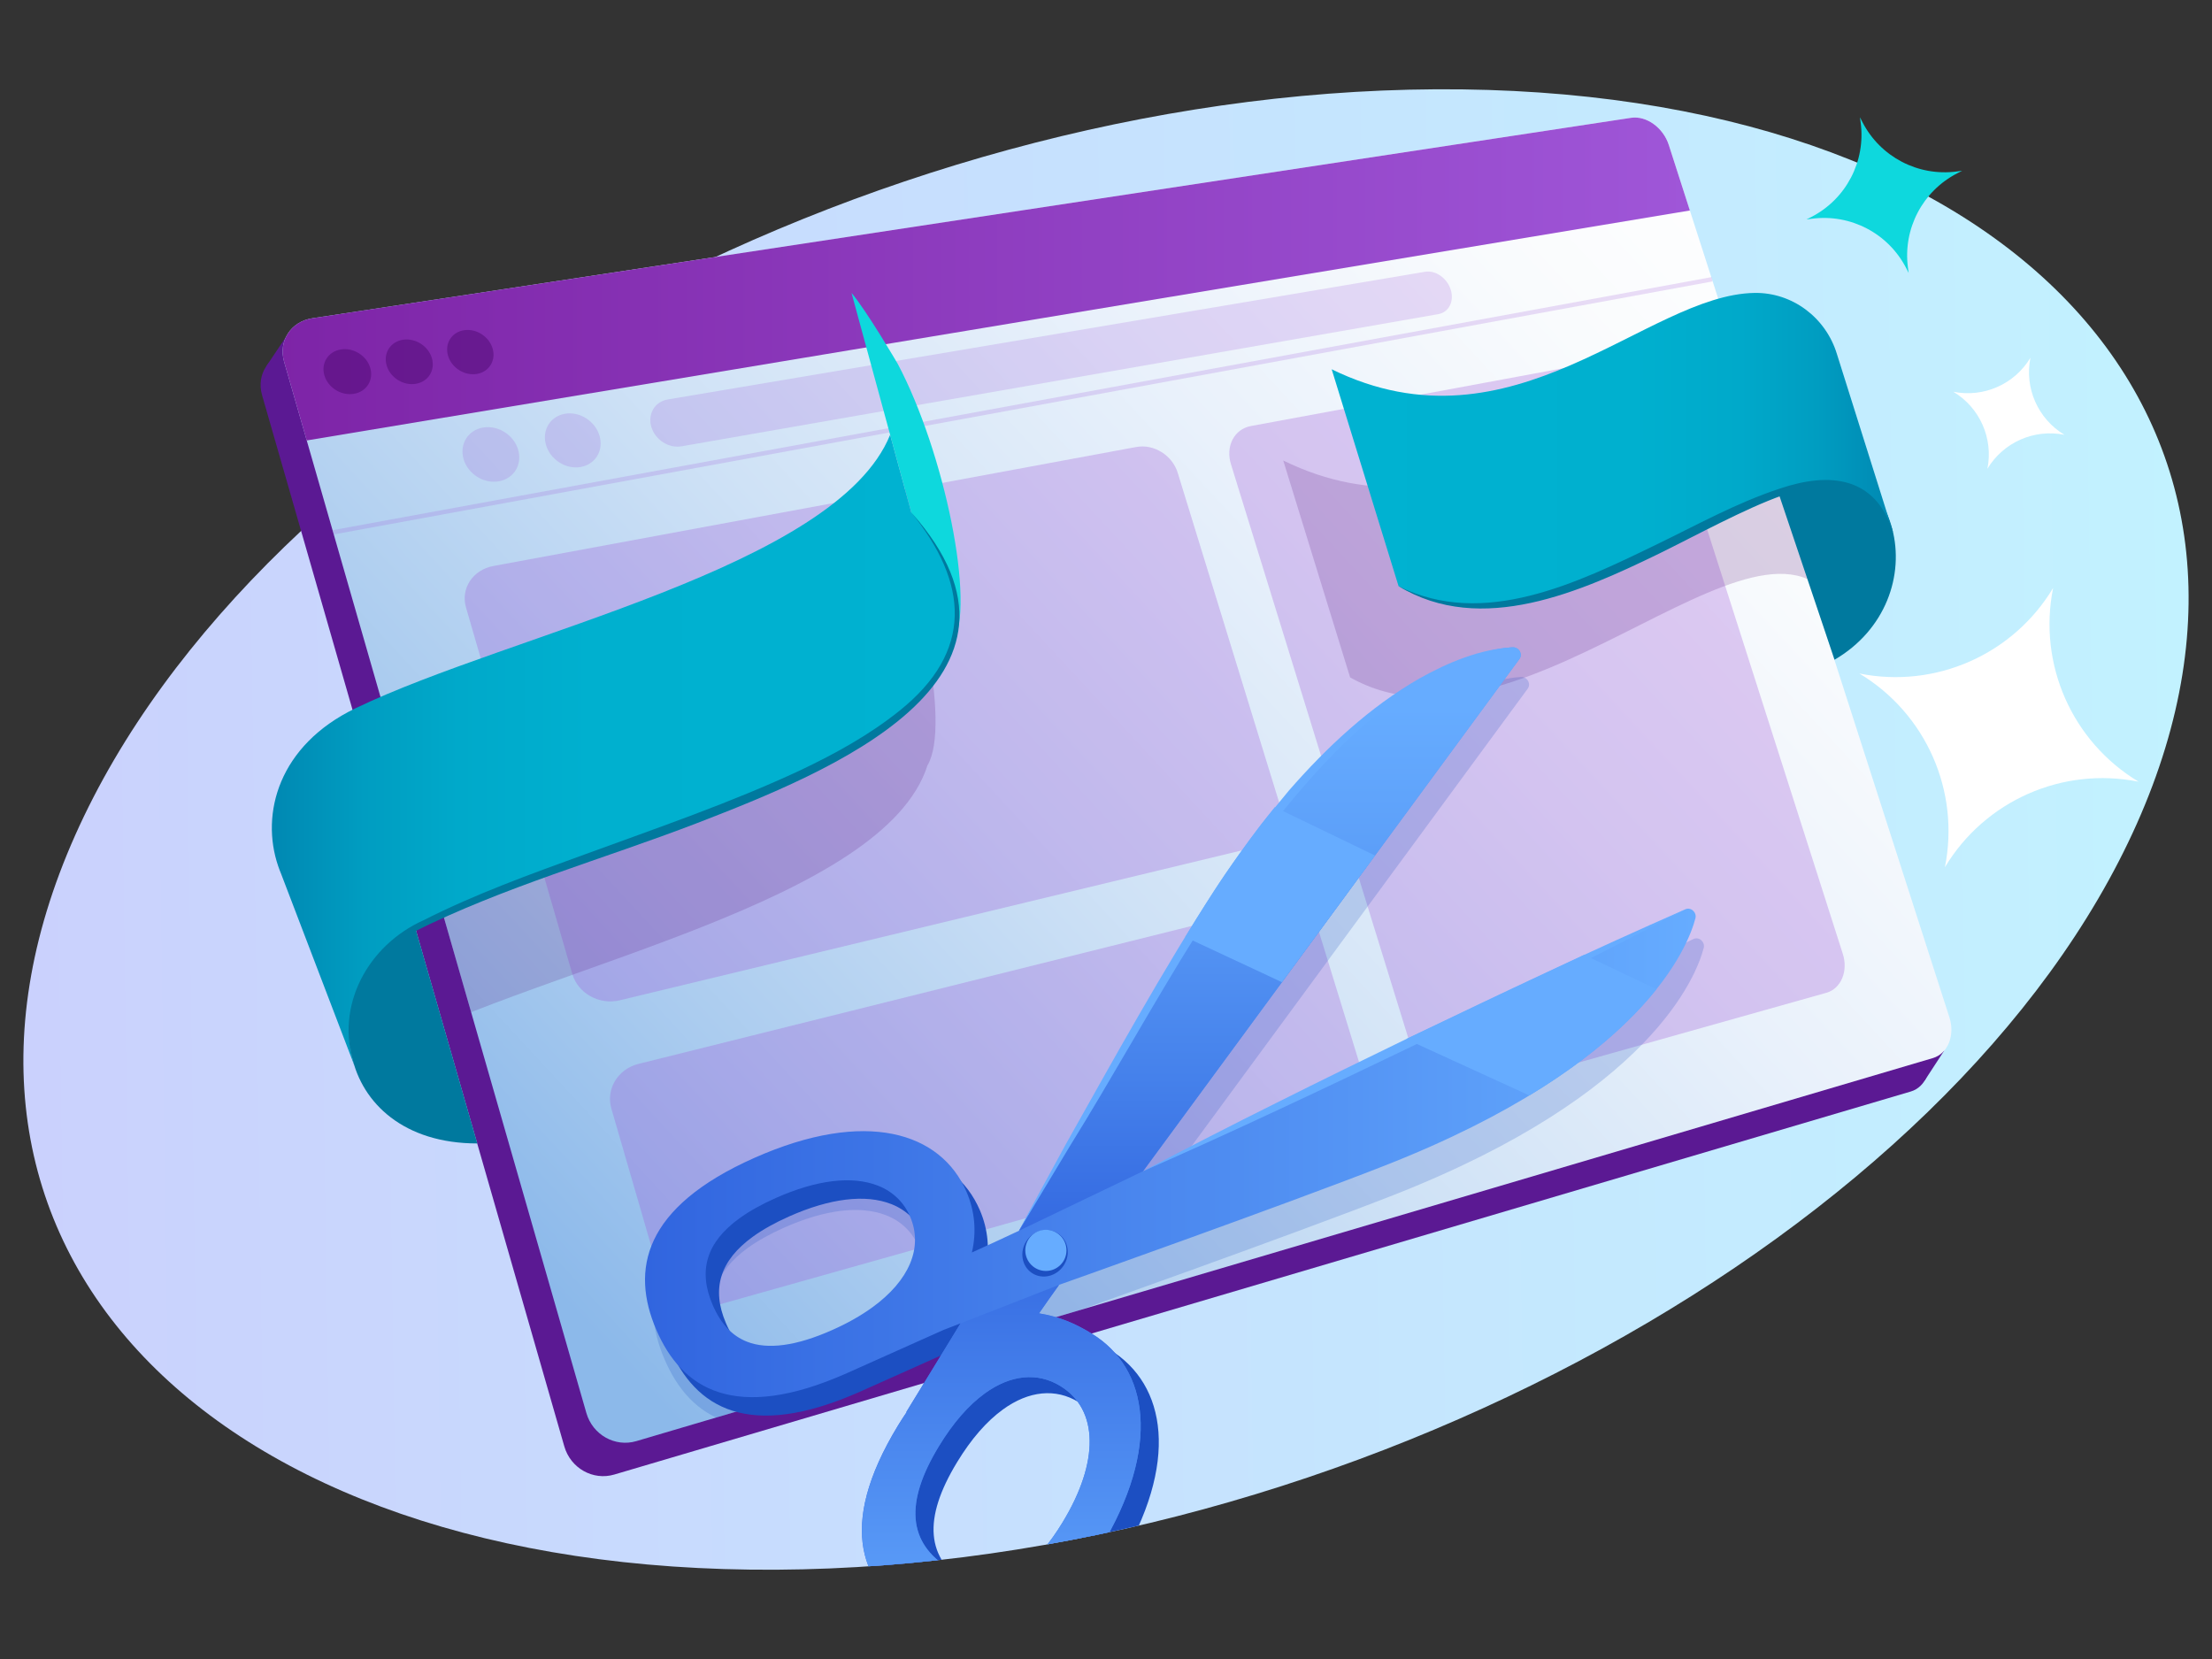 <?xml version="1.0" encoding="UTF-8"?><svg id="Launch" xmlns="http://www.w3.org/2000/svg" xmlns:xlink="http://www.w3.org/1999/xlink" viewBox="0 0 500 375"><rect x="0" y="0" width="500" height="375" fill="#333333" stroke="none"/><defs><linearGradient id="linear-gradient" x1="384.631" y1="-133.394" x2="-106.273" y2="-133.394" gradientTransform="translate(112.759 322.886) rotate(-.826)" gradientUnits="userSpaceOnUse"><stop offset="0" stop-color="#c2f2ff"/><stop offset=".998" stop-color="#cad1fd"/></linearGradient><linearGradient id="linear-gradient-2" x1="116.402" y1="282.267" x2="393.026" y2="25.826" gradientUnits="userSpaceOnUse"><stop offset="0" stop-color="#8cb9ea"/><stop offset=".175" stop-color="#abccef"/><stop offset=".413" stop-color="#cfe2f6"/><stop offset=".636" stop-color="#e9f1fb"/><stop offset=".836" stop-color="#f9fbfd"/><stop offset=".993" stop-color="#fff"/></linearGradient><linearGradient id="linear-gradient-3" x1="381.977" y1="63.062" x2="30.666" y2="63.062" gradientUnits="userSpaceOnUse"><stop offset="0" stop-color="#9f56d8"/><stop offset="1" stop-color="#7a1fa2"/></linearGradient><clipPath id="clippath"><path d="M436.905,239.168l-293.073,86.585c-4.806,1.42-9.871-1.429-11.291-6.366L64.225,81.778c-1.351-4.697,1.519-9.104,6.387-9.844L368.684,26.631c3.457-.525,7.269,2.221,8.528,6.135l63.434,197.203c1.313,4.08-.356,8.198-3.741,9.199Z" style="fill:none;"/></clipPath><linearGradient id="linear-gradient-4" x1="301.014" y1="101.583" x2="427.92" y2="101.583" gradientUnits="userSpaceOnUse"><stop offset="0" stop-color="#00b2d1"/><stop offset=".535" stop-color="#00b0cf"/><stop offset=".728" stop-color="#00a9ca"/><stop offset=".865" stop-color="#009dc1"/><stop offset=".976" stop-color="#008cb5"/><stop offset="1" stop-color="#0088b2"/></linearGradient><linearGradient id="linear-gradient-5" x1="216.379" y1="169.534" x2="61.448" y2="169.534" xlink:href="#linear-gradient-4"/><clipPath id="clippath-1"><path d="M483.019,186.176c-41.161,92.407-178.854,167.91-307.547,168.642-128.693.731-199.652-73.586-158.491-165.993C58.141,96.417,195.835,20.914,324.528,20.183c128.693-.731,199.652,73.586,158.491,165.993Z" style="fill:none;"/></clipPath><linearGradient id="linear-gradient-6" x1="161.917" y1="177.164" x2="354.165" y2="316.595" gradientTransform="translate(-89.289 210.22) rotate(-35.952)" gradientUnits="userSpaceOnUse"><stop offset="0" stop-color="#3165df"/><stop offset="1" stop-color="#66acff"/></linearGradient><linearGradient id="linear-gradient-7" x1="226.04" y1="272.469" x2="223.391" y2="381.676" gradientTransform="translate(-6.249 6.5) rotate(-1.39)" gradientUnits="userSpaceOnUse"><stop offset="0" stop-color="#3165df"/><stop offset="1" stop-color="#66acff"/></linearGradient><linearGradient id="linear-gradient-8" x1="260.909" y1="281.246" x2="334.173" y2="180.229" gradientTransform="translate(-89.289 210.22) rotate(-35.952)" gradientUnits="userSpaceOnUse"><stop offset="0" stop-color="#3165df"/><stop offset=".329" stop-color="#4581eb"/><stop offset=".759" stop-color="#5da0f9"/><stop offset=".999" stop-color="#66acff"/></linearGradient></defs><path d="M483.019,186.176c-41.161,92.407-178.854,167.91-307.547,168.642-128.693.731-199.652-73.586-158.491-165.993C58.141,96.417,195.835,20.914,324.528,20.183c128.693-.731,199.652,73.586,158.491,165.993Z" style="fill:url(#linear-gradient);"/><path d="M464.087,132.904h0s0,0,0,0c-3.464,17.219,4.278,34.755,19.335,43.798h0s0,0,0,0c-17.219-3.464-34.755,4.278-43.798,19.335h0s0,0,0,0c3.464-17.219-4.278-34.755-19.335-43.798h0s0,0,0,0c17.219,3.464,34.755-4.278,43.798-19.335Z" style="fill:#fff;"/><path d="M458.956,80.866h0s0,0,0,0c-1.378,6.847,1.701,13.821,7.689,17.416h0s0,0,0,0c-6.847-1.378-13.821,1.701-17.416,7.689h0s0,0,0,0c1.378-6.847-1.701-13.821-7.689-17.416h0s0,0,0,0c6.847,1.378,13.821-1.701,17.416-7.689Z" style="fill:#fff;"/><polygon points="435.069 244.224 439.457 237.5 64.663 76.115 60.188 82.798 435.069 244.224" style="fill:#5b1993;"/><path d="M431.92,246.721l-293.073,86.585c-4.806,1.42-9.871-1.429-11.291-6.366L59.24,89.332c-1.351-4.697,1.519-9.104,6.387-9.844l298.073-45.304c3.457-.525,7.269,2.221,8.528,6.135l63.434,197.203c1.313,4.08-.356,8.198-3.741,9.199Z" style="fill:#5b1993;"/><path d="M436.905,239.168l-293.073,86.585c-4.806,1.42-9.871-1.429-11.291-6.366L64.225,81.778c-1.351-4.697,1.519-9.104,6.387-9.844L368.684,26.631c3.457-.525,7.269,2.221,8.528,6.135l63.434,197.203c1.313,4.08-.356,8.198-3.741,9.199Z" style="fill:url(#linear-gradient-2);"/><path d="M381.977,47.578L69.337,99.558l-5.112-17.78c-1.351-4.697,1.519-9.104,6.387-9.844L368.684,26.631c3.457-.525,7.269,2.221,8.528,6.135l4.764,14.812Z" style="fill:url(#linear-gradient-3);"/><path d="M83.699,83.179c.8,2.765-.864,5.382-3.726,5.845-2.871.464-5.854-1.414-6.656-4.195-.801-2.779.884-5.395,3.756-5.844,2.863-.447,5.827,1.43,6.627,4.194Z" style="fill:#430165; opacity:.4;"/><path d="M97.626,80.965c.799,2.744-.834,5.339-3.654,5.795-2.829.457-5.777-1.409-6.577-4.169-.799-2.758.853-5.352,3.683-5.794,2.822-.441,5.75,1.425,6.548,4.168Z" style="fill:#430165; opacity:.4;"/><path d="M111.352,78.784c.797,2.724-.804,5.296-3.584,5.746-2.788.451-5.701-1.404-6.499-4.143-.798-2.737.823-5.309,3.612-5.745,2.781-.434,5.674,1.42,6.471,4.142Z" style="fill:#430165; opacity:.4;"/><line x1="75.308" y1="120.326" x2="386.979" y2="63.128" style="fill:none; opacity:.2; stroke:#9f56d8; stroke-miterlimit:10; stroke-width:.995px;"/><path d="M117.125,101.658c.979,3.348-.974,6.544-4.374,7.139-3.412.597-6.983-1.651-7.964-5.021-.98-3.368,1.002-6.564,4.417-7.138,3.402-.572,6.943,1.675,7.922,5.021Z" style="fill:#9f56d8; opacity:.2;"/><path d="M135.516,98.502c.976,3.314-.926,6.473-4.26,7.056-3.345.586-6.859-1.644-7.837-4.98-.977-3.334.954-6.492,4.301-7.056,3.336-.561,6.82,1.668,7.795,4.979Z" style="fill:#9f56d8; opacity:.2;"/><path d="M325.119,71.008l-171.053,29.875c-2.907.508-5.974-1.459-6.841-4.392h0c-.867-2.931.796-5.705,3.704-6.196l171.174-28.861c2.385-.402,4.988,1.408,5.819,4.044h0c.832,2.637-.421,5.112-2.804,5.529Z" style="fill:#9f56d8; opacity:.2;"/><g style="opacity:.3;"><path d="M329.67,247.825l83.166-23.418c3.312-.932,4.968-4.87,3.713-8.796l-41.275-129.116c-1.221-3.819-4.922-6.411-8.28-5.79l-84.258,15.599c-3.731.691-5.753,4.539-4.499,8.595l42.409,137.243c1.29,4.176,5.337,6.719,9.023,5.681Z" style="fill:#9f56d8;"/><path d="M284.559,191.291l-144.451,34.813c-4.645,1.119-9.466-1.547-10.746-5.957l-24.022-82.802c-1.257-4.332,1.528-8.544,6.197-9.409l145.321-26.899c3.956-.732,8.135,1.876,9.35,5.826l23.214,75.444c1.236,4.015-.934,8.037-4.864,8.984Z" style="fill:#9f56d8;"/><path d="M304.118,255.02l-143.81,40.493c-4.627,1.303-9.448-1.265-10.746-5.739l-11.361-39.16c-1.286-4.434,1.452-8.967,6.093-10.125l144.32-35.984c3.925-.979,8.1,1.5,9.341,5.534l10.961,35.622c1.252,4.068-.889,8.256-4.799,9.357Z" style="fill:#9f56d8;"/></g><g style="clip-path:url(#clippath);"><path d="M197.264,109.471s3.65,10.534.14,6.361l-1.859,9.675s0-.001.001-.001l4.777,17.552-4.782-17.548c-12.134,29.977-85.506,44.797-120.834,61.807-17.39,8.363-21.529,23.847-17.495,35.664.2.6.432,1.201.674,1.78l16.526,43.248c-3.444-11.07,1.18-24.447,13.798-31.072,35.481-18.628,111.675-33.022,121.457-63.989l.003.01c5.348-9.018-1.922-43.698-12.406-63.487Z" style="fill:#5c197f; opacity:.2;"/><path d="M416.969,140.974c-14.228-38.163-71.681,34.79-111.788,12.145l-15.117-49.027c41.129,20.117,71.093-16.87,95.582-17.26,8.544-.136,16.09,5.577,18.598,13.746l12.726,40.397Z" style="fill:#5c197f; opacity:.2;"/><path d="M345.308,155.693c.845-1.136-.12-2.759-1.534-2.673-6.412.392-34.643,5.238-68.358,58.237-13.827,21.724-43.207,73.646-43.207,73.646-3.974,1.865-7.554,3.521-10.649,4.914,1.094-4.697.658-9.364-1.207-13.707-5.764-13.452-22.733-18.881-47.956-7.681-25.218,11.208-27.948,25.393-22.187,38.823,5.765,13.452,17.831,21.062,43.063,9.857,1.024-.463,14.585-6.535,21.827-9.766,1.319-.512,2.622-1.012,3.902-1.508-3.944,6.446-8.026,13.106-12.252,20.023l.067.04c-.641.974-1.287,1.925-1.917,2.967-14.19,23.31-8.167,36.435,4.405,44.199,12.567,7.756,26.927,7.206,41.118-16.104,14.199-23.316,10.922-40.963-1.651-48.727-3.844-2.373-7.453-3.913-12.036-4.658,1.286-1.873,2.817-4.039,4.542-6.447,0,0,50.888-18.041,73.563-26.935,58.444-22.909,68.64-49.675,70.264-55.913.357-1.371-1.051-2.631-2.329-2.019-.015.007-.029.014-.043.021l-122.48,59.158,85.025-115.709c.01-.013.02-.026.029-.039ZM199.046,302.229c-2.574,1.867-5.628,3.599-9.084,5.126-8.073,3.592-14.543,4.471-19.238,2.625-3.392-1.329-5.934-4.062-7.771-8.348-3.332-7.767-1.356-14.158,6.042-19.523,2.241-1.625,5.008-3.174,8.219-4.601,9.278-4.123,17.272-5.09,23.119-2.796,3.357,1.316,5.867,3.742,7.276,7.017,2.97,6.936-.157,14.403-8.563,20.5ZM242.046,350.842c-2.846,4.683-5.825,8.165-8.849,10.359-5.207,3.776-10.679,3.804-16.71.08-9.399-5.807-10.174-14.869-2.36-27.706,3.176-5.227,6.665-9.233,10.348-11.903,5.873-4.26,11.943-4.848,17.116-1.659,8.623,5.315,8.804,17.134.455,30.83Z" style="fill:#1c4fc2; fill-rule:evenodd; opacity:.2;"/></g><path d="M414.678,149.128c23.137-13.489,16.99-49.558-16.171-48.082l16.171,48.082Z" style="fill:#00799e;"/><path d="M427.92,120.354c-14.228-38.163-71.681,34.79-111.788,12.145l-15.117-49.027c41.129,20.117,71.093-16.87,95.582-17.26,8.544-.136,16.09,5.577,18.598,13.746l12.726,40.397Z" style="fill:url(#linear-gradient-4);"/><path d="M427.92,120.354c-4.83-11.942-14.191-12.347-25.052-8.373-8.332,2.944-19.691,9.149-27.735,13.103-17.699,8.6-40.279,18.777-59.001,7.415,19.207,9.64,40.441-.767,58.069-9.303,9.268-4.479,18.3-9.532,28.145-12.768,11.219-3.783,21.597-2.789,25.574,9.925h0Z" style="fill:#00799e;"/><path d="M202.925,82.246s-6.935-11.862-10.446-16.036l8.727,32.071s0-.001.001-.001l4.777,17.552,9.348,29.901c5.348-9.018-1.922-43.698-12.406-63.487Z" style="fill:#0ed8dd;"/><path d="M93.871,209.712c-12.618,6.625-17.242,20.002-13.798,31.072l-16.526-43.248c-.242-.579-.474-1.18-.674-1.78-4.034-11.818.105-27.301,17.495-35.664,35.328-17.011,108.7-31.831,120.834-61.807l4.782,17.548c44.776,53.233-66.832,70.107-112.112,93.88Z" style="fill:url(#linear-gradient-5);"/><path d="M205.983,115.832c33.639,37.802-18.71,58.728-48.406,70.218-21.415,8.233-43.619,14.38-64.131,24.635-10.672,5.531-16.777,18.4-13.373,30.099-4.442-13.451,3.132-27.153,15.667-32.775,11.737-5.954,24.156-10.418,36.487-14.898,16.384-5.996,32.951-11.644,48.751-19.036,7.845-3.733,15.508-7.949,22.254-13.346,16.921-13.483,15.701-28.946,2.751-44.898h0Z" style="fill:#00799e;"/><path d="M93.868,209.712c-23.713,12.447-19.176,48.753,14.018,48.753l-14.018-48.753Z" style="fill:#00799e;"/><g style="clip-path:url(#clippath-1);"><path d="M233.354,282.364c-3.974,1.865-7.554,3.521-10.649,4.914,1.094-4.697.658-9.364-1.207-13.707-5.764-13.452-22.733-18.881-47.956-7.681-25.218,11.208-27.948,25.393-22.187,38.823,5.765,13.452,17.831,21.062,43.063,9.857,1.024-.463,14.585-6.535,21.827-9.766,1.319-.512,17.11-22.44,17.11-22.44ZM200.191,299.69c-2.574,1.867-5.628,3.599-9.084,5.126-8.073,3.592-14.543,4.471-19.238,2.625-3.392-1.329-5.934-4.062-7.771-8.348-3.332-7.767-1.356-14.158,6.042-19.523,2.241-1.625,5.008-3.174,8.219-4.601,9.278-4.123,17.272-5.09,23.119-2.796,3.357,1.316,5.867,3.742,7.276,7.017,2.97,6.936-.157,14.403-8.563,20.5Z" style="fill:#1c4fc2; fill-rule:evenodd;"/><path d="M221.221,302.765c-3.944,6.446-8.026,13.106-12.252,20.023l.067.04c-.641.974-1.287,1.925-1.917,2.967-14.19,23.31-8.167,36.435,4.405,44.199,12.567,7.756,26.927,7.206,41.118-16.104,14.199-23.316,10.922-40.963-1.651-48.727-3.844-2.373-7.453-3.913-12.036-4.658l-17.735,2.26ZM244.266,347.773c-2.846,4.683-5.825,8.165-8.849,10.359-5.207,3.776-10.679,3.804-16.71.08-9.399-5.807-10.174-14.869-2.36-27.706,3.176-5.227,6.665-9.233,10.348-11.903,5.873-4.26,11.943-4.848,17.116-1.659,8.623,5.315,8.804,17.134.455,30.83Z" style="fill:#1c4fc2; fill-rule:evenodd;"/><path d="M343.432,148.989c.845-1.136-.12-2.759-1.534-2.673-6.412.392-34.643,5.238-68.358,58.237-13.827,21.724-43.207,73.646-43.207,73.646-3.974,1.865-7.554,3.521-10.649,4.914,1.094-4.697.658-9.364-1.207-13.707-5.764-13.452-22.733-18.881-47.956-7.681-25.218,11.208-27.948,25.393-22.187,38.823,5.765,13.452,17.831,21.062,43.063,9.857,1.024-.463,14.585-6.535,21.827-9.766,1.319-.512,2.622-1.012,3.902-1.508-3.944,6.446-8.026,13.106-12.252,20.023l.067.04c-.641.974-1.287,1.925-1.917,2.967-14.19,23.31-8.167,36.435,4.405,44.199,12.567,7.756,26.927,7.206,41.118-16.104,14.199-23.316,10.922-40.963-1.651-48.727-3.844-2.373-7.453-3.913-12.036-4.658,1.286-1.873,2.817-4.039,4.542-6.447,0,0,50.888-18.041,73.563-26.935,58.444-22.909,68.64-49.675,70.264-55.913.357-1.371-1.051-2.631-2.329-2.019-.015.007-.029.014-.043.021l-122.48,59.158,85.025-115.709c.01-.013.02-.026.029-.039ZM197.17,295.525c-2.574,1.867-5.628,3.599-9.084,5.126-8.073,3.592-14.543,4.471-19.238,2.625-3.392-1.329-5.934-4.062-7.771-8.348-3.332-7.767-1.356-14.158,6.042-19.523,2.241-1.625,5.008-3.174,8.219-4.601,9.278-4.123,17.272-5.09,23.119-2.796,3.357,1.316,5.867,3.742,7.276,7.017,2.97,6.936-.157,14.403-8.563,20.5ZM240.17,344.139c-2.846,4.683-5.825,8.165-8.849,10.359-5.207,3.776-10.679,3.804-16.71.08-9.399-5.807-10.174-14.869-2.36-27.706,3.176-5.227,6.665-9.233,10.348-11.903,5.873-4.26,11.943-4.848,17.116-1.659,8.623,5.315,8.804,17.134.455,30.83Z" style="fill:url(#linear-gradient-6); fill-rule:evenodd;"/><path d="M246.897,301.527c-3.846-2.377-7.455-3.916-12.034-4.66,1.282-1.874,2.815-4.042,4.538-6.441l-22.272,8.704c-3.951,6.447-8.031,13.104-12.259,20.021l.073.039c-.645.973-1.292,1.925-1.915,2.97-14.197,23.311-8.175,36.434,4.397,44.2,12.572,7.755,26.93,7.201,41.116-16.11,14.207-23.311,10.927-40.959-1.645-48.724ZM240.169,344.134c-2.841,4.691-5.824,8.171-8.849,10.365-5.21,3.771-10.676,3.8-16.706.076-9.406-5.804-10.181-14.865-2.361-27.707,3.178-5.224,6.663-9.231,10.345-11.904,5.878-4.26,11.948-4.84,17.121-1.651,8.622,5.309,8.795,17.133.449,30.821Z" style="fill:url(#linear-gradient-7); fill-rule:evenodd;"/><path d="M258.377,264.736l85.025-115.709c.01-.013.02-.026.029-.039.845-1.136-.12-2.759-1.534-2.673-6.412.392-34.643,5.238-68.358,58.237-13.827,21.724-43.207,73.646-43.207,73.646l28.045-13.462Z" style="fill:url(#linear-gradient-8); fill-rule:evenodd;"/><path d="M341.898,146.316c-14.342,1.851-27.572,11.792-37.847,21.478-26.351,25.804-42.965,60.281-62.26,91.348 0.0 0-11.458,19.056-11.458,19.056,3.451-6.562,7.042-13.046,10.584-19.558,10.601-18.865,22.03-39.529,33.724-57.592,3.19-4.911,6.967-10.081,10.502-14.783,2.022-2.458,4.157-5.128,6.193-7.561,8.538-9.791,18.249-18.879,29.559-25.375,6.439-3.59,13.569-6.599,21.003-7.013h0Z" style="fill:#66acff;"/><path d="M258.377,264.736c10.034-5.288,20.124-10.458,30.272-15.51,10.135-5.078,20.323-10.047,30.521-14.995,10.214-4.914,20.44-9.804,30.718-14.586,10.265-4.809,20.589-9.497,30.969-14.066-10.033,5.29-20.122,10.462-30.27,15.513-10.136,5.077-20.323,10.046-30.522,14.992-10.216,4.911-20.441,9.802-30.719,14.584-10.266,4.808-20.588,9.497-30.968,14.069Z" style="fill:#66acff;"/><ellipse cx="236.223" cy="283.291" rx="5.356" ry="5.036" transform="translate(-130.372 324.068) rotate(-56.524)" style="fill:#1c4fc2;"/><circle cx="236.412" cy="282.631" r="4.653" style="fill:#66acff;"/><path d="M310.816,193.379l-21.047,28.635-21.866-10.217c1.752-2.873,3.397-5.508,4.855-7.797,5.285-8.312,10.445-15.448,15.402-21.559l22.655,10.939Z" style="fill:#66acff;"/><path d="M374.427,223.604c-5.555,6.96-14.461,15.381-28.736,24.014l-27.841-12.746,40.239-19.038,16.337,7.77Z" style="fill:#66acff;"/></g><path d="M409.546,49.447l-1.207.16,1.083-.556c7.857-4.034,12.328-12.574,11.165-21.33l-.16-1.207.556,1.083c4.034,7.857,12.574,12.328,21.33,11.165l1.207-.16-1.083.556c-7.857,4.034-12.328,12.574-11.165,21.33l.16,1.207-.556-1.083c-4.034-7.857-12.574-12.328-21.33-11.165Z" style="fill:#0ed8dd;"/></svg>